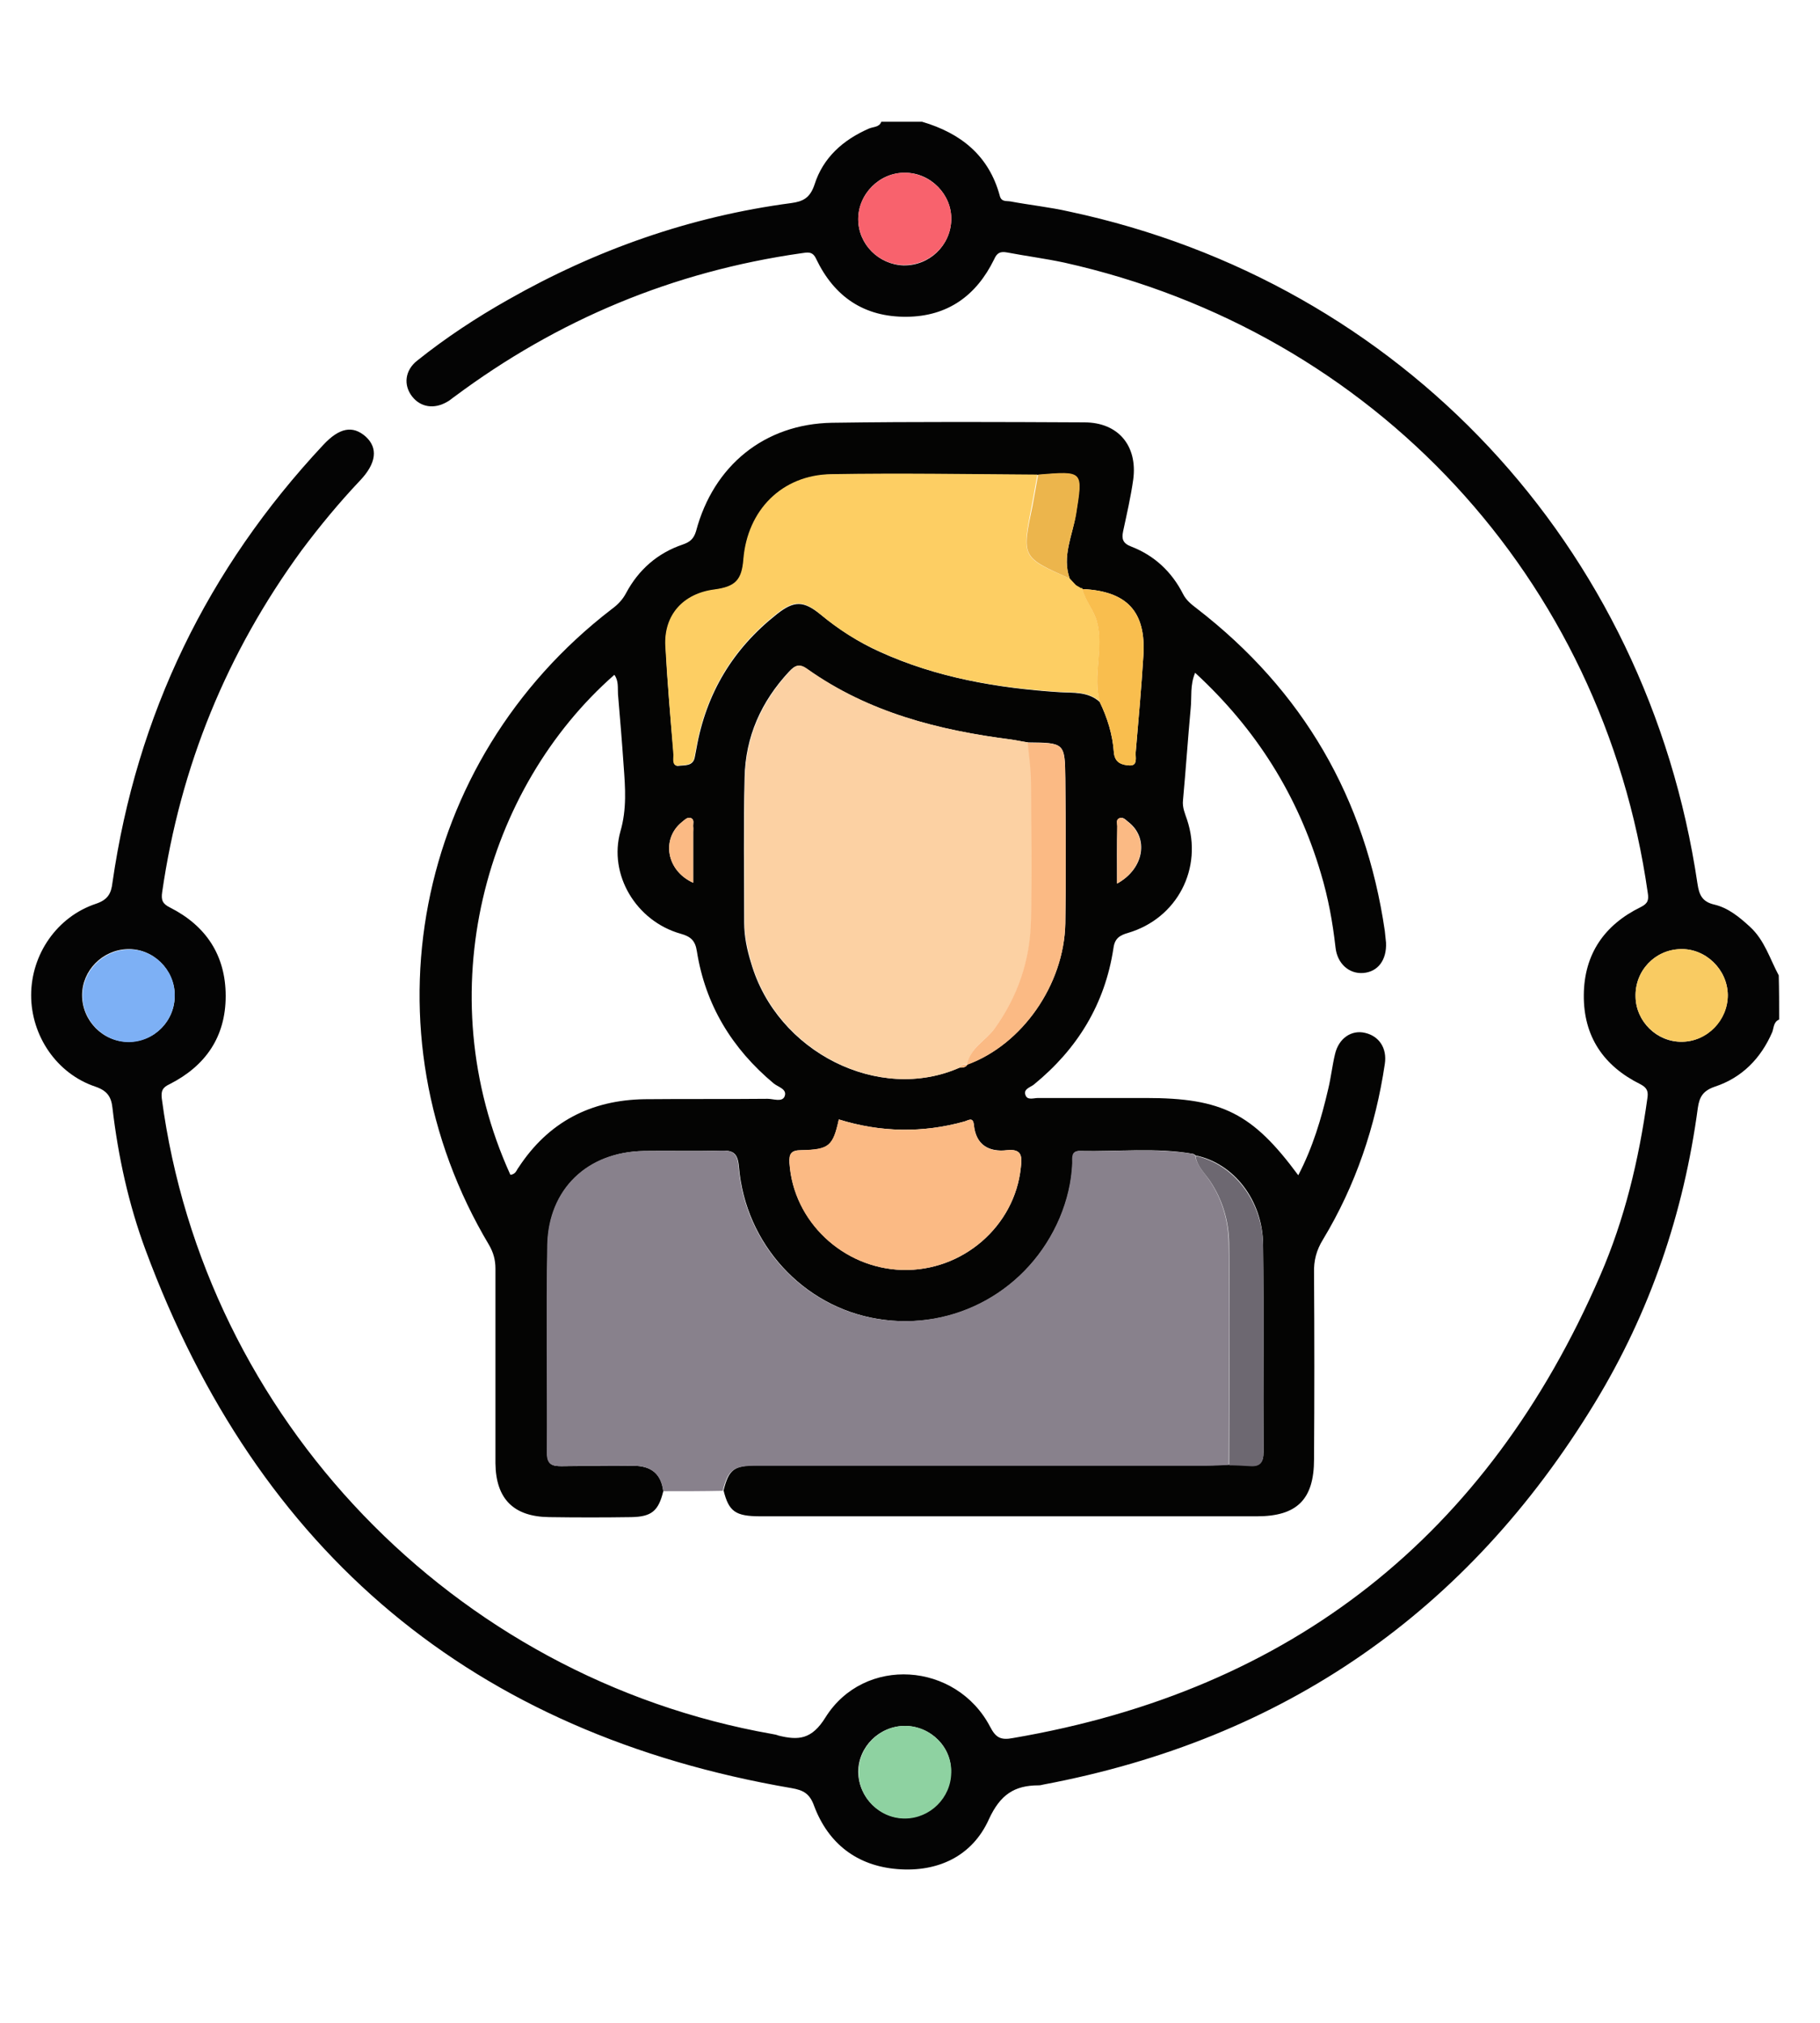 <?xml version="1.0" encoding="utf-8"?>
<!-- Generator: Adobe Illustrator 25.0.0, SVG Export Plug-In . SVG Version: 6.00 Build 0)  -->
<svg version="1.1" id="Layer_1" xmlns="http://www.w3.org/2000/svg" xmlns:xlink="http://www.w3.org/1999/xlink" x="0px" y="0px"
	 viewBox="0 0 45 50" style="enable-background:new 0 0 45 50;" xml:space="preserve">
<style type="text/css">
	.st0{fill:#040404;}
	.st1{fill:#040403;}
	.st2{fill:#88818C;}
	.st3{fill:#F8626D;}
	.st4{fill:#F9CB62;}
	.st5{fill:#7DB0F5;}
	.st6{fill:#8ED2A1;}
	.st7{fill:#FCD1A3;}
	.st8{fill:#FDCE63;}
	.st9{fill:#FBBA84;}
	.st10{fill:#6D6871;}
	.st11{fill:#F9BE4E;}
	.st12{fill:#ECB54C;}
</style>
<g>
	<path class="st0" d="M43.99,25.2c-0.14,0.06-0.13,0.2-0.17,0.31c-0.28,0.65-0.75,1.13-1.42,1.35c-0.29,0.1-0.38,0.25-0.42,0.52
		c-0.35,2.61-1.18,5.05-2.55,7.3c-3.14,5.16-7.68,8.31-13.63,9.43c-0.04,0.01-0.08,0.02-0.12,0.02c-0.6,0-0.95,0.23-1.23,0.84
		c-0.41,0.91-1.26,1.31-2.26,1.23c-1-0.08-1.71-0.63-2.06-1.56c-0.11-0.31-0.27-0.39-0.55-0.44c-7.89-1.35-13.2-5.81-15.98-13.3
		c-0.42-1.13-0.68-2.32-0.82-3.52c-0.03-0.27-0.13-0.42-0.42-0.52c-0.96-0.32-1.59-1.26-1.59-2.26c0-1.01,0.64-1.94,1.6-2.26
		c0.3-0.1,0.38-0.26,0.41-0.52c0.6-4.16,2.35-7.76,5.21-10.82c0.4-0.43,0.73-0.49,1.05-0.21c0.31,0.28,0.27,0.66-0.14,1.09
		C8.38,12.43,7.91,13,7.46,13.6c-1.85,2.53-3,5.34-3.45,8.45c-0.03,0.2,0.01,0.29,0.19,0.38c0.89,0.45,1.38,1.18,1.38,2.19
		c0,1.01-0.5,1.73-1.39,2.18c-0.17,0.08-0.21,0.16-0.19,0.35c1.05,7.91,7.21,14.32,15.09,15.71c0.06,0.01,0.11,0.02,0.16,0.04
		c0.49,0.12,0.82,0.1,1.16-0.45c0.96-1.53,3.23-1.37,4.07,0.23c0.14,0.27,0.26,0.34,0.57,0.28c6.9-1.18,11.73-5.01,14.51-11.42
		c0.61-1.4,0.96-2.87,1.17-4.38c0.03-0.18,0-0.27-0.17-0.36c-0.91-0.45-1.41-1.18-1.4-2.21c0.01-1.01,0.51-1.73,1.41-2.17
		c0.18-0.09,0.2-0.18,0.17-0.36C39.63,14.29,33.98,8.2,26.31,6.49c-0.47-0.1-0.94-0.16-1.41-0.25c-0.17-0.03-0.25,0.01-0.32,0.17
		c-0.44,0.9-1.15,1.41-2.16,1.42c-1.05,0.01-1.79-0.49-2.24-1.43c-0.09-0.2-0.22-0.16-0.37-0.14c-3.16,0.45-6.02,1.64-8.58,3.55
		c-0.06,0.04-0.11,0.09-0.17,0.12c-0.32,0.19-0.66,0.14-0.87-0.13c-0.22-0.28-0.18-0.65,0.13-0.89c0.7-0.56,1.46-1.06,2.24-1.5
		c2.18-1.24,4.51-2.06,7-2.39c0.3-0.04,0.47-0.13,0.58-0.46c0.21-0.66,0.7-1.1,1.34-1.38c0.11-0.05,0.26-0.03,0.31-0.17
		c0.34,0,0.68,0,1.01,0c0.95,0.28,1.65,0.83,1.92,1.83c0.04,0.16,0.17,0.12,0.27,0.14c0.48,0.09,0.97,0.14,1.45,0.25
		c8.21,1.75,14.29,8.25,15.53,16.61c0.04,0.27,0.11,0.45,0.42,0.52c0.34,0.08,0.62,0.31,0.88,0.55c0.36,0.33,0.49,0.79,0.71,1.2
		C43.99,24.47,43.99,24.83,43.99,25.2z M22.38,4.27c-0.63-0.01-1.16,0.52-1.16,1.15c0,0.62,0.51,1.12,1.12,1.14
		c0.64,0.01,1.16-0.49,1.18-1.12C23.54,4.81,23.01,4.27,22.38,4.27z M42.72,24.59c-0.01-0.63-0.55-1.15-1.17-1.13
		c-0.64,0.02-1.13,0.54-1.11,1.18c0.01,0.61,0.53,1.12,1.14,1.11C42.2,25.75,42.72,25.22,42.72,24.59z M4.32,24.59
		c-0.01-0.63-0.54-1.15-1.17-1.13c-0.62,0.02-1.12,0.53-1.12,1.14c0,0.63,0.52,1.16,1.15,1.15C3.82,25.75,4.33,25.23,4.32,24.59z
		 M22.38,42.66c-0.64,0-1.16,0.52-1.16,1.14c0.01,0.63,0.53,1.15,1.16,1.14c0.61-0.01,1.12-0.51,1.13-1.13
		C23.54,43.19,23.02,42.67,22.38,42.66z"/>
	<path class="st1" d="M16.4,36.86c-0.12,0.49-0.29,0.63-0.79,0.64c-0.68,0.01-1.35,0.01-2.03,0c-0.88-0.01-1.32-0.45-1.33-1.33
		c0-1.6,0-3.21,0-4.81c0-0.22-0.05-0.4-0.16-0.59c-3.15-5.28-1.86-11.95,3.03-15.71c0.15-0.11,0.27-0.23,0.36-0.4
		c0.31-0.58,0.78-0.99,1.4-1.2c0.17-0.06,0.27-0.13,0.33-0.33c0.43-1.62,1.69-2.65,3.36-2.68c2.08-0.03,4.16-0.02,6.24-0.01
		c0.84,0,1.32,0.58,1.21,1.41c-0.06,0.43-0.16,0.86-0.25,1.28c-0.04,0.19-0.01,0.3,0.2,0.38c0.57,0.22,1,0.62,1.28,1.17
		c0.08,0.16,0.21,0.26,0.34,0.36c2.63,2.03,4.17,4.69,4.65,7.97c0.01,0.1,0.02,0.2,0.03,0.29c0.02,0.43-0.2,0.72-0.56,0.75
		c-0.35,0.03-0.65-0.23-0.69-0.64c-0.07-0.62-0.18-1.22-0.36-1.82c-0.57-1.93-1.6-3.57-3.11-4.96c-0.13,0.31-0.08,0.6-0.11,0.88
		c-0.07,0.76-0.12,1.51-0.19,2.27c-0.02,0.18,0.05,0.33,0.1,0.48c0.4,1.2-0.24,2.44-1.46,2.8c-0.21,0.06-0.33,0.14-0.36,0.38
		c-0.21,1.38-0.89,2.49-1.97,3.37c-0.09,0.07-0.27,0.11-0.2,0.27c0.05,0.12,0.2,0.06,0.31,0.06c0.89,0,1.77,0,2.66,0
		c1.89,0,2.64,0.38,3.77,1.91c0.36-0.69,0.57-1.4,0.74-2.13c0.07-0.29,0.1-0.58,0.17-0.87c0.09-0.38,0.4-0.6,0.74-0.52
		c0.35,0.08,0.55,0.38,0.49,0.77c-0.23,1.54-0.72,3-1.53,4.34c-0.16,0.26-0.23,0.52-0.22,0.83c0.01,1.53,0.01,3.07,0,4.6
		c0,0.99-0.42,1.41-1.41,1.41c-4.09,0-8.19,0-12.28,0c-0.62,0-0.78-0.12-0.91-0.64c0.13-0.52,0.26-0.62,0.83-0.62
		c3.71,0,7.42,0,11.13,0c0.18,0,0.36-0.01,0.55-0.02c0.17,0.01,0.34,0.01,0.5,0.03c0.25,0.02,0.34-0.08,0.34-0.34
		c-0.01-1.71,0.01-3.42-0.01-5.13c-0.01-1.1-0.73-2.01-1.67-2.2c-0.02-0.02-0.05-0.04-0.07-0.04c-0.92-0.16-1.85-0.05-2.78-0.07
		c-0.22-0.01-0.18,0.17-0.19,0.3c-0.02,0.47-0.13,0.92-0.31,1.35c-0.76,1.79-2.6,2.82-4.51,2.5c-1.84-0.3-3.27-1.85-3.43-3.76
		c-0.03-0.34-0.14-0.41-0.45-0.4c-0.63,0.02-1.27,0-1.9,0.01c-1.39,0.03-2.35,0.94-2.38,2.32c-0.03,1.72,0,3.43-0.01,5.15
		c0,0.28,0.12,0.32,0.36,0.32c0.59-0.01,1.18,0,1.77-0.01C16.09,36.23,16.35,36.42,16.4,36.86z M23.92,26.31L23.92,26.31
		c1.35-0.49,2.39-1.97,2.42-3.49c0.02-1.19,0.01-2.39,0-3.58c-0.01-0.88-0.02-0.88-0.93-0.89c-0.14-0.02-0.27-0.05-0.41-0.07
		c-1.8-0.23-3.53-0.67-5.04-1.74c-0.2-0.14-0.31-0.09-0.45,0.06c-0.69,0.74-1.08,1.61-1.1,2.62c-0.03,1.19-0.01,2.39-0.01,3.59
		c0,0.34,0.07,0.67,0.17,0.99c0.64,2.21,3.16,3.47,5.15,2.59C23.8,26.39,23.87,26.39,23.92,26.31z M27.19,17.35
		c0.19,0.39,0.32,0.81,0.35,1.24c0.02,0.27,0.21,0.32,0.39,0.33c0.21,0.01,0.14-0.21,0.15-0.32c0.07-0.8,0.14-1.59,0.19-2.39
		c0.07-1.09-0.4-1.6-1.51-1.65l-0.01-0.02l-0.02,0.01c-0.04-0.03-0.09-0.05-0.13-0.08c-0.05-0.05-0.1-0.11-0.15-0.16
		c-0.2-0.56,0.07-1.07,0.15-1.6c0.17-1.07,0.18-1.06-0.94-0.97c-1.7-0.01-3.4-0.04-5.1-0.01c-1.22,0.02-2.07,0.89-2.17,2.1
		c-0.04,0.52-0.2,0.68-0.72,0.75c-0.77,0.1-1.25,0.62-1.21,1.4c0.04,0.9,0.12,1.79,0.2,2.69c0.01,0.1-0.03,0.28,0.12,0.26
		c0.14-0.02,0.36,0.02,0.4-0.22c0.01-0.07,0.03-0.14,0.04-0.21c0.24-1.36,0.9-2.46,1.99-3.32c0.43-0.34,0.66-0.33,1.08,0.01
		c0.45,0.37,0.93,0.68,1.46,0.92c1.41,0.64,2.91,0.9,4.45,1C26.54,17.13,26.9,17.09,27.19,17.35z M12.62,29.04
		c0.14-0.02,0.15-0.12,0.2-0.18c0.74-1.13,1.79-1.67,3.12-1.69c1.01-0.01,2.02,0,3.04-0.01c0.14,0,0.36,0.09,0.42-0.06
		c0.07-0.18-0.16-0.23-0.27-0.32c-1.03-0.86-1.69-1.94-1.9-3.27c-0.04-0.26-0.15-0.36-0.4-0.43c-1.1-0.31-1.79-1.46-1.49-2.53
		c0.16-0.55,0.12-1.08,0.08-1.62c-0.04-0.59-0.09-1.18-0.14-1.77c-0.01-0.16,0.02-0.33-0.09-0.48
		C12.01,19.47,10.56,24.51,12.62,29.04z M20.74,27.67c-0.14,0.66-0.24,0.75-0.93,0.76c-0.25,0-0.3,0.09-0.29,0.32
		c0.1,1.44,1.33,2.6,2.79,2.64c1.49,0.04,2.78-1.08,2.93-2.53c0.03-0.26,0.04-0.47-0.34-0.43c-0.45,0.05-0.77-0.13-0.82-0.62
		c-0.02-0.21-0.13-0.12-0.23-0.09C22.81,28.01,21.77,27.99,20.74,27.67z M17.14,21.82c0-0.44,0-0.85,0-1.25c0-0.04,0-0.08,0-0.13
		c-0.01-0.08,0.04-0.18-0.06-0.22c-0.09-0.03-0.15,0.05-0.22,0.1C16.35,20.73,16.47,21.52,17.14,21.82z M27.62,21.84
		c0.68-0.37,0.79-1.14,0.27-1.53c-0.06-0.05-0.13-0.13-0.22-0.08c-0.08,0.04-0.04,0.12-0.04,0.19
		C27.61,20.87,27.62,21.33,27.62,21.84z"/>
	<path class="st2" d="M16.4,36.86c-0.06-0.44-0.31-0.63-0.75-0.63c-0.59,0.01-1.18-0.01-1.77,0.01c-0.23,0-0.36-0.04-0.36-0.32
		c0.01-1.72-0.02-3.43,0.01-5.15c0.03-1.38,0.99-2.3,2.38-2.32c0.63-0.01,1.27,0.01,1.9-0.01c0.31-0.01,0.42,0.06,0.45,0.4
		c0.16,1.91,1.59,3.46,3.43,3.76c1.91,0.31,3.75-0.71,4.51-2.5c0.18-0.43,0.29-0.88,0.31-1.35c0-0.14-0.03-0.31,0.19-0.3
		c0.93,0.02,1.86-0.08,2.78,0.07c0.03,0,0.05,0.03,0.07,0.04c0.04,0.25,0.22,0.42,0.35,0.61c0.32,0.47,0.47,1,0.48,1.54
		c0.03,1.83,0,3.67,0,5.5c-0.18,0.01-0.36,0.02-0.55,0.02c-3.71,0-7.42,0-11.13,0c-0.57,0-0.7,0.1-0.83,0.62
		C17.39,36.86,16.9,36.86,16.4,36.86z"/>
	<path class="st3" d="M22.38,4.27c0.63,0.01,1.16,0.54,1.14,1.16c-0.01,0.63-0.54,1.13-1.18,1.12c-0.62-0.01-1.12-0.52-1.12-1.14
		C21.22,4.79,21.76,4.26,22.38,4.27z"/>
	<path class="st4" d="M42.72,24.59c0.01,0.63-0.51,1.16-1.14,1.16c-0.61,0-1.13-0.5-1.14-1.11c-0.02-0.64,0.48-1.17,1.11-1.18
		C42.17,23.44,42.71,23.96,42.72,24.59z"/>
	<path class="st5" d="M4.32,24.59c0.01,0.64-0.5,1.16-1.13,1.17c-0.63,0-1.15-0.53-1.15-1.15c0-0.61,0.5-1.12,1.12-1.14
		C3.78,23.44,4.32,23.96,4.32,24.59z"/>
	<path class="st6" d="M22.38,42.66c0.63,0,1.16,0.53,1.14,1.16c-0.01,0.62-0.52,1.12-1.13,1.13c-0.63,0.01-1.16-0.51-1.16-1.14
		C21.22,43.18,21.75,42.66,22.38,42.66z"/>
	<path class="st7" d="M23.73,26.39c-1.99,0.88-4.5-0.38-5.15-2.59c-0.09-0.32-0.17-0.65-0.17-0.99c0-1.2-0.02-2.39,0.01-3.59
		c0.02-1.01,0.42-1.88,1.1-2.62c0.14-0.16,0.25-0.21,0.45-0.06c1.51,1.07,3.24,1.51,5.04,1.74c0.14,0.02,0.27,0.05,0.41,0.07
		c0.03,0.32,0.08,0.64,0.08,0.96c0.01,1.15,0.02,2.3,0,3.44c-0.02,0.97-0.32,1.85-0.89,2.65c-0.22,0.31-0.62,0.49-0.69,0.91
		c0,0,0,0,0,0C23.83,26.29,23.77,26.31,23.73,26.39z"/>
	<path class="st8" d="M26.45,14.3c0.05,0.05,0.1,0.11,0.15,0.16c0.04,0.03,0.09,0.05,0.13,0.08l0.02-0.01c0,0,0.01,0.02,0.01,0.02
		c0.07,0.29,0.27,0.5,0.36,0.8c0.19,0.66-0.11,1.34,0.07,1.99c-0.29-0.26-0.65-0.22-1-0.24c-1.54-0.1-3.04-0.35-4.45-1
		c-0.53-0.24-1.01-0.54-1.46-0.92c-0.42-0.35-0.65-0.35-1.08-0.01c-1.08,0.85-1.75,1.96-1.99,3.32c-0.01,0.07-0.03,0.14-0.04,0.21
		c-0.03,0.24-0.26,0.2-0.4,0.22c-0.16,0.02-0.12-0.16-0.12-0.26c-0.07-0.9-0.15-1.79-0.2-2.69c-0.04-0.77,0.44-1.3,1.21-1.4
		c0.52-0.07,0.68-0.23,0.72-0.75c0.1-1.21,0.95-2.08,2.17-2.1c1.7-0.03,3.4,0,5.1,0.01c-0.05,0.26-0.09,0.52-0.14,0.77
		C25.26,13.78,25.26,13.78,26.45,14.3z"/>
	<path class="st9" d="M20.74,27.67c1.03,0.32,2.07,0.34,3.11,0.05c0.1-0.03,0.21-0.12,0.23,0.09c0.05,0.49,0.37,0.68,0.82,0.62
		c0.38-0.04,0.37,0.17,0.34,0.43c-0.15,1.45-1.44,2.57-2.93,2.53c-1.47-0.04-2.7-1.2-2.79-2.64c-0.02-0.23,0.04-0.32,0.29-0.32
		C20.5,28.41,20.59,28.33,20.74,27.67z"/>
	<path class="st9" d="M23.91,26.32c0.07-0.42,0.47-0.6,0.69-0.91c0.57-0.8,0.87-1.68,0.89-2.65c0.03-1.15,0.01-2.3,0-3.44
		c0-0.32-0.05-0.64-0.08-0.96c0.91,0,0.92,0,0.93,0.89c0.01,1.19,0.02,2.39,0,3.58C26.31,24.35,25.26,25.83,23.91,26.32z"/>
	<path class="st10" d="M30.39,36.22c0-1.83,0.02-3.67,0-5.5c-0.01-0.54-0.16-1.07-0.48-1.54c-0.13-0.19-0.32-0.36-0.35-0.61
		c0.94,0.2,1.65,1.11,1.67,2.2c0.02,1.71,0,3.42,0.01,5.13c0,0.26-0.09,0.36-0.34,0.34C30.72,36.23,30.55,36.22,30.39,36.22z"/>
	<path class="st11" d="M27.19,17.35c-0.18-0.66,0.11-1.33-0.07-1.99c-0.08-0.29-0.29-0.51-0.36-0.8c1.11,0.05,1.58,0.56,1.51,1.65
		c-0.05,0.8-0.12,1.59-0.19,2.39c-0.01,0.11,0.06,0.33-0.15,0.32c-0.18-0.01-0.37-0.05-0.39-0.33
		C27.51,18.16,27.38,17.74,27.19,17.35z"/>
	<path class="st12" d="M26.45,14.3c-1.19-0.53-1.19-0.53-0.92-1.8c0.05-0.26,0.09-0.52,0.14-0.77c1.12-0.09,1.11-0.1,0.94,0.97
		C26.52,13.23,26.25,13.75,26.45,14.3z"/>
	<path class="st9" d="M17.14,21.82c-0.67-0.3-0.79-1.09-0.28-1.5c0.06-0.05,0.13-0.13,0.22-0.1c0.1,0.04,0.05,0.14,0.06,0.22
		c0.01,0.04,0,0.08,0,0.13C17.14,20.97,17.14,21.37,17.14,21.82z"/>
	<path class="st9" d="M27.62,21.84c0-0.51,0-0.97,0-1.42c0-0.06-0.03-0.15,0.04-0.19c0.09-0.05,0.16,0.03,0.22,0.08
		C28.4,20.7,28.29,21.47,27.62,21.84z"/>
	<path class="st9" d="M23.73,26.39c0.04-0.08,0.11-0.09,0.19-0.07C23.87,26.39,23.8,26.39,23.73,26.39z"/>
	<path class="st11" d="M26.73,14.55c-0.04-0.03-0.09-0.05-0.13-0.08C26.64,14.49,26.69,14.52,26.73,14.55z"/>
</g>
</svg>
